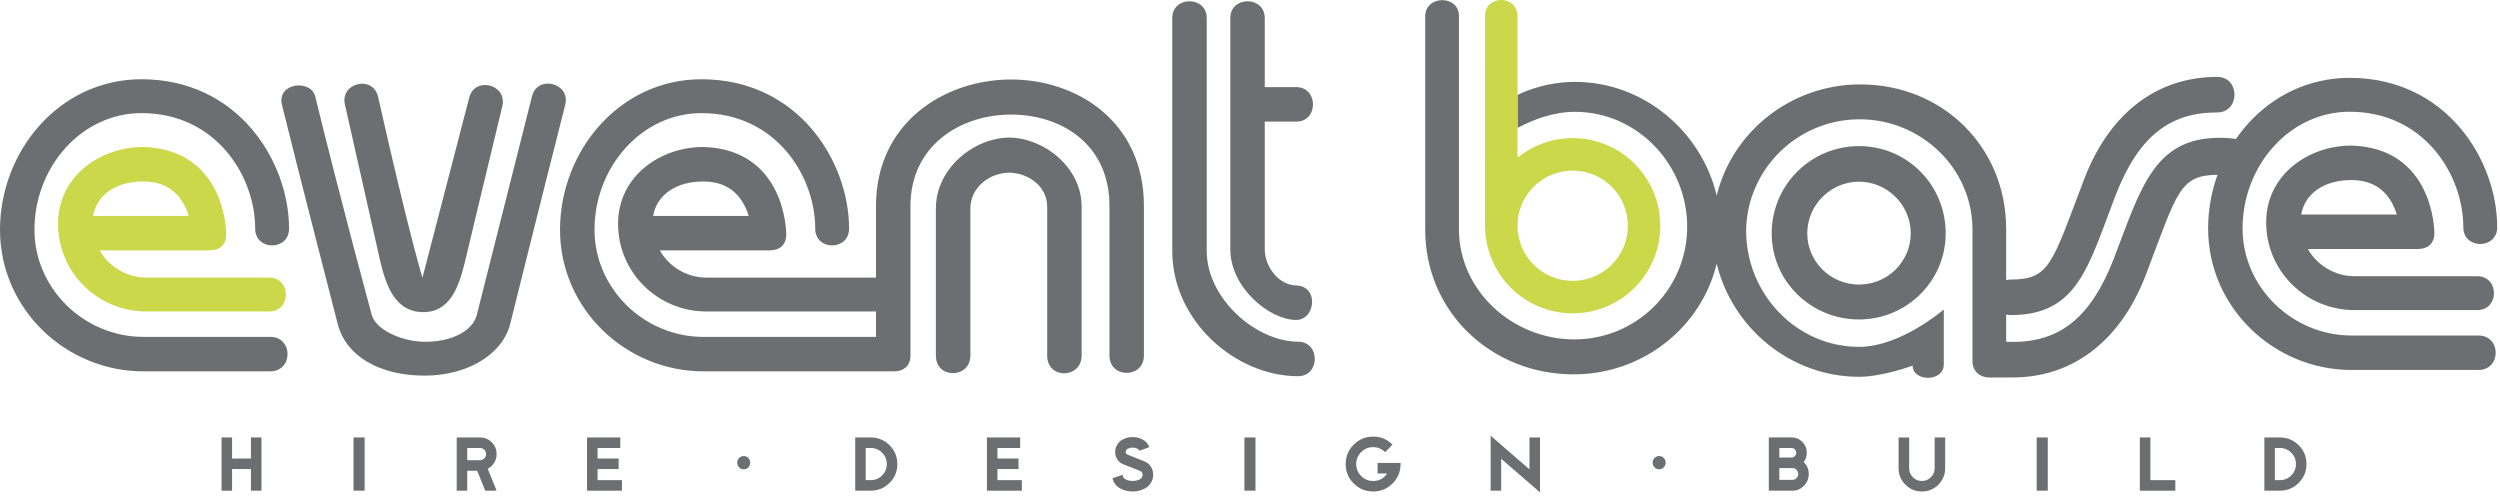 <?xml version="1.0" encoding="UTF-8"?>
<svg xmlns="http://www.w3.org/2000/svg" xmlns:xlink="http://www.w3.org/1999/xlink" width="346px" height="69px" viewBox="0 0 346 69">
  <!-- Generator: Sketch 46.2 (44496) - http://www.bohemiancoding.com/sketch -->
  <title>Logo -Eventbase - original</title>
  <desc>Created with Sketch.</desc>
  <defs></defs>
  <g id="Symbols" stroke="none" stroke-width="1" fill="none" fill-rule="evenodd">
    <g id="Header-Navigation" transform="translate(-160, -25)">
      <g id="Logo--Eventbase---original" transform="translate(160, 24)">
        <path d="M210.027,18.701 L210.025,14.144 C210.025,14.144 213.397,12.331 217.968,12.331 C227.447,12.331 235.466,19.16 237.59,28.057 C239.765,19.177 247.907,12.681 257.463,12.681 C268.846,12.681 277.654,21.31 277.654,32.701 L277.654,39.771 C277.855,39.72 278.065,39.689 278.292,39.689 C283.645,39.689 283.99,37.533 288.219,26.401 C291.587,17.079 298.14,11.643 306.861,11.643 C310.052,11.643 310.052,16.562 306.861,16.562 C300.303,16.562 295.985,19.84 292.791,28.045 C288.994,37.966 287.529,44.608 278.292,44.608 C278.065,44.608 277.855,44.579 277.654,44.529 L277.654,48.297 C278.038,48.309 278.4,48.321 278.55,48.321 C285.026,48.321 289.342,45.04 292.533,36.843 C296.33,26.915 298.121,20.067 307.267,20.067 C310.052,20.067 312.382,20.806 312.343,22.066 C312.333,22.298 310.243,24.854 310.18,25.078 C309.905,25.998 308.64,25.175 307.033,25.189 C301.679,25.233 301.425,27.345 297.192,38.48 C293.829,47.797 287.186,53.24 278.55,53.24 C278.205,53.24 276.047,53.24 275.378,53.242 L275.257,53.242 L275.175,53.242 L275.178,53.238 C274.06,53.189 272.991,52.443 272.991,50.993 L272.991,32.788 C272.991,24.241 265.832,17.509 257.371,17.509 C248.829,17.509 241.843,24.33 241.665,32.788 C241.585,41.584 248.573,49.006 257.289,49.006 C263.068,49.006 269.02,43.831 269.02,43.831 L269.02,51.425 C269.02,53.928 264.709,53.841 264.709,51.599 C264.709,51.599 260.562,53.148 257.289,53.148 C247.825,53.148 239.753,46.404 237.59,37.495 C235.452,46.344 227.329,52.81 217.797,52.81 C206.406,52.81 197.248,44.176 197.248,32.788 L197.248,3.294 C197.248,0.274 201.917,0.274 201.917,3.207 L201.917,32.701 C201.917,41.243 209.337,47.973 217.889,47.973 C226.431,47.973 233.335,41.154 233.504,32.701 C233.673,23.896 226.685,16.476 217.968,16.476 C215.028,16.476 212.226,17.533 210.027,18.701 Z" id="Fill-1" fill="#6D6E71"></path>
        <path d="M257.289,40.383 C253.318,40.383 250.125,37.187 250.125,33.298 C250.125,29.33 253.408,26.144 257.289,26.144 C261.168,26.144 264.446,29.33 264.446,33.298 C264.446,37.187 261.257,40.383 257.289,40.383 M257.289,21.222 C250.644,21.222 245.203,26.569 245.203,33.298 C245.203,39.943 250.644,45.213 257.289,45.213 C263.843,45.213 269.283,39.943 269.283,33.298 C269.283,26.569 263.934,21.222 257.289,21.222" id="Fill-3" fill="#6D6E71"></path>
        <path d="M318.491,30.692 C318.995,27.762 321.675,25.918 325.44,25.918 C329.459,25.918 331.045,28.515 331.716,30.692 L318.491,30.692 Z M336.906,33.031 C336.906,33.031 336.816,21.488 325.44,21.146 C319.5,21.146 313.637,25.164 313.637,31.778 C313.637,38.561 319.167,43.917 325.853,43.917 L342.846,43.917 C345.94,43.917 345.94,39.227 342.846,39.227 L325.853,39.227 C323.178,39.227 320.666,37.721 319.415,35.462 L334.562,35.462 C337.241,35.462 336.906,33.031 336.906,33.031 L336.906,33.031 Z" id="Fill-5" fill="#6D6E71"></path>
        <path d="M12.888,30.885 C13.388,27.955 16.069,26.111 19.835,26.111 C23.851,26.111 25.442,28.708 26.111,30.885 L12.888,30.885 Z M31.3,33.224 C31.3,33.224 31.218,21.677 19.835,21.341 C13.892,21.341 8.034,25.358 8.034,31.972 C8.034,38.752 13.559,44.108 20.252,44.108 L37.243,44.108 C40.342,44.108 40.342,39.421 37.243,39.421 L20.252,39.421 C17.578,39.421 15.065,37.912 13.805,35.653 L28.957,35.653 C31.636,35.653 31.3,33.224 31.3,33.224 L31.3,33.224 Z" id="Fill-7" fill="#CBD84A"></path>
        <path d="M19.584,11.969 C8.2,11.969 0,21.926 0,32.807 C0,43.775 9.12,52.393 19.835,52.393 L37.409,52.393 C40.593,52.393 40.593,47.623 37.409,47.623 L19.835,47.623 C11.63,47.623 4.768,40.927 4.768,32.807 C4.768,24.1 11.297,16.654 19.584,16.654 C29.878,16.654 35.317,25.358 35.317,32.64 C35.317,35.74 40.004,35.74 40.004,32.64 C40.004,23.352 32.973,11.969 19.584,11.969" id="Fill-9" fill="#6D6E71"></path>
        <path d="M73.629,14.326 C70.785,25.623 66.001,44.537 66.001,44.537 C65.415,46.965 62.149,48.387 58.632,48.3 C55.369,48.221 51.939,46.545 51.441,44.537 C51.441,44.537 47.145,28.751 43.63,14.357 C43.044,11.932 38.272,12.429 39.027,15.523 C41.035,23.73 46.749,45.877 46.749,45.877 C47.92,50.313 52.525,52.988 58.799,52.988 C64.326,52.988 69.431,50.313 70.6,45.877 C70.6,45.877 75.389,26.629 78.232,15.494 C78.983,12.484 74.382,11.311 73.629,14.326" id="Fill-11" fill="#6D6E71"></path>
        <path d="M52.608,37.087 C53.441,40.604 54.701,44.119 58.467,44.198 C62.232,44.281 63.487,40.766 64.325,37.338 C64.325,37.338 67.687,23.278 69.529,15.665 C70.198,12.568 65.595,11.566 64.924,14.579 L58.467,39.434 C58.467,39.434 56.688,33.771 52.336,14.439 C51.665,11.342 47.061,12.431 47.733,15.445 C49.487,23.227 52.608,37.087 52.608,37.087" id="Fill-13" fill="#6D6E71"></path>
        <path d="M97.342,26.115 C101.361,26.115 102.95,28.707 103.621,30.887 L90.393,30.887 C90.898,27.956 93.577,26.115 97.342,26.115 M139.736,12.001 C130.609,12.088 121.239,18.031 121.239,29.496 L121.239,39.439 C121.181,39.434 121.133,39.422 121.075,39.422 L97.765,39.422 C95.083,39.422 92.575,37.916 91.32,35.651 L106.467,35.651 C109.146,35.651 108.808,33.223 108.808,33.223 C108.808,33.223 108.728,21.676 97.342,21.34 C91.4,21.34 85.541,25.359 85.541,31.973 C85.541,38.753 91.069,44.109 97.765,44.109 L121.075,44.109 C121.133,44.109 121.181,44.097 121.239,44.092 L121.239,47.626 L121.237,47.626 L97.342,47.626 C89.143,47.626 82.28,40.928 82.28,32.806 C82.28,24.106 88.807,16.657 97.091,16.657 C107.384,16.657 112.827,25.359 112.827,32.641 C112.827,35.738 117.512,35.738 117.512,32.641 C117.512,23.351 110.481,11.97 97.091,11.97 C85.713,11.97 77.508,21.927 77.508,32.806 C77.508,43.774 86.63,52.391 97.342,52.391 L123.778,52.391 C123.836,52.391 123.877,52.381 123.93,52.379 C125.012,52.357 126.009,51.672 126.009,50.216 L126.009,49.76 L126.009,29.496 C126.009,21.294 132.705,16.942 139.736,16.86 C146.767,16.778 153.55,20.877 153.55,29.496 L153.55,50.216 C153.55,53.402 158.317,53.402 158.317,50.216 L158.317,29.496 C158.317,17.695 148.862,11.919 139.736,12.001" id="Fill-15" fill="#6D6E71"></path>
        <path d="M139.738,20.04 C134.802,20.04 129.525,24.308 129.525,29.835 L129.525,50.217 C129.525,53.51 134.3,53.399 134.3,50.217 L134.3,29.835 C134.3,26.982 136.899,24.897 139.738,24.897 C142.499,24.979 144.93,26.902 144.93,29.579 L144.93,50.217 C144.93,53.568 149.697,53.399 149.697,50.217 L149.697,29.579 C149.697,24.223 144.592,20.122 139.738,20.04" id="Fill-17" fill="#6D6E71"></path>
        <path d="M179.645,48.289 C173.871,48.289 167.011,42.351 167.011,35.737 L167.011,3.496 C167.011,0.399 162.241,0.399 162.241,3.496 L162.241,35.737 C162.241,45.448 171.028,53.066 179.645,53.066 C182.742,53.066 182.742,48.289 179.645,48.289" id="Fill-19" fill="#6D6E71"></path>
        <path d="M179.398,45.281 C182.07,45.281 182.577,40.593 179.398,40.509 C176.801,40.427 175.042,37.745 175.042,35.488 L175.042,17.831 L179.398,17.831 C182.493,17.831 182.493,13.057 179.398,13.057 L175.042,13.057 L175.042,3.496 C175.042,0.401 170.277,0.401 170.277,3.496 L170.277,35.488 C170.277,40.844 175.717,45.281 179.398,45.281" id="Fill-21" fill="#6D6E71"></path>
        <polygon id="Fill-23" fill="#6D6E71" points="36.187 68.91 34.729 68.91 34.729 65.914 32.119 65.914 32.119 68.91 30.661 68.91 30.661 61.543 32.119 61.543 32.119 64.459 34.729 64.459 34.729 61.543 36.187 61.543"></polygon>
        <polygon id="Fill-25" fill="#6D6E71" points="48.928 68.909 50.463 68.909 50.463 61.543 48.928 61.543"></polygon>
        <path d="M67.274,63.844 C67.274,63.608 67.192,63.41 67.027,63.245 C66.863,63.084 66.665,62.999 66.429,62.999 L64.664,62.999 L64.664,64.689 L66.429,64.689 C66.665,64.689 66.863,64.604 67.027,64.443 C67.192,64.279 67.274,64.081 67.274,63.844 M68.732,68.911 L67.158,68.911 L66.038,66.147 L64.664,66.147 L64.664,68.911 L63.206,68.911 L63.206,61.544 L66.429,61.544 C67.064,61.544 67.607,61.768 68.056,62.217 C68.507,62.666 68.732,63.207 68.732,63.844 C68.732,64.279 68.621,64.679 68.398,65.041 C68.174,65.403 67.877,65.683 67.503,65.879 L68.732,68.911" id="Fill-27" fill="#6D6E71"></path>
        <polygon id="Fill-28" fill="#6D6E71" points="86.079 68.91 81.244 68.91 81.244 61.543 85.849 61.543 85.849 63.003 82.702 63.003 82.702 64.459 85.62 64.459 85.62 65.914 82.702 65.914 82.702 67.452 86.079 67.452"></polygon>
        <path d="M102.943,64.115 C103.185,64.115 103.392,64.204 103.564,64.383 C103.74,64.564 103.827,64.779 103.827,65.032 C103.827,65.286 103.74,65.501 103.564,65.679 C103.39,65.863 103.177,65.95 102.929,65.95 C102.685,65.95 102.47,65.863 102.294,65.679 C102.118,65.498 102.031,65.283 102.031,65.035 C102.031,64.774 102.12,64.562 102.296,64.381 C102.475,64.204 102.69,64.115 102.943,64.115" id="Fill-29" fill="#6D6E71"></path>
        <path d="M122.734,65.225 C122.734,64.61 122.517,64.086 122.083,63.654 C121.648,63.217 121.122,63 120.509,63 L119.816,63 L119.816,67.451 L120.509,67.451 C121.122,67.451 121.648,67.234 122.083,66.799 C122.517,66.365 122.734,65.839 122.734,65.225 M124.192,65.225 C124.192,66.244 123.833,67.113 123.113,67.832 C122.394,68.552 121.527,68.907 120.509,68.907 L118.361,68.907 L118.361,61.544 L120.509,61.544 C121.527,61.544 122.394,61.902 123.113,62.619 C123.833,63.338 124.192,64.207 124.192,65.225" id="Fill-30" fill="#6D6E71"></path>
        <polygon id="Fill-31" fill="#6D6E71" points="141.424 68.91 136.589 68.91 136.589 61.543 141.194 61.543 141.194 63.003 138.047 63.003 138.047 64.459 140.963 64.459 140.963 65.914 138.047 65.914 138.047 67.452 141.424 67.452"></polygon>
        <path d="M159.6,66.708 C159.6,67.123 159.489,67.502 159.27,67.847 C159.05,68.193 158.758,68.456 158.393,68.634 C157.874,68.897 157.326,69.025 156.759,69.025 C156.187,69.025 155.639,68.897 155.118,68.634 C154.507,68.33 154.126,67.852 153.974,67.198 L155.379,66.708 C155.379,66.995 155.504,67.203 155.753,67.328 C156.071,67.488 156.407,67.565 156.759,67.565 C157.109,67.565 157.442,67.488 157.759,67.328 C158.014,67.203 158.142,66.995 158.142,66.708 C158.142,66.447 158.012,66.261 157.751,66.16 L155.446,65.248 C155.108,65.108 154.84,64.888 154.64,64.586 C154.442,64.285 154.343,63.942 154.343,63.551 C154.343,63.172 154.442,62.822 154.645,62.508 C154.847,62.189 155.115,61.948 155.449,61.789 C155.864,61.588 156.301,61.489 156.759,61.489 C157.215,61.489 157.65,61.588 158.065,61.786 C158.55,62.023 158.883,62.392 159.062,62.892 L157.689,63.384 C157.643,63.254 157.558,63.162 157.435,63.099 C157.22,62.998 156.993,62.943 156.759,62.943 C156.52,62.943 156.291,62.998 156.079,63.099 C155.89,63.191 155.801,63.341 155.801,63.551 C155.801,63.727 155.89,63.848 156.079,63.93 L158.393,64.857 C158.763,65.004 159.057,65.245 159.274,65.571 C159.489,65.907 159.6,66.283 159.6,66.708" id="Fill-32" fill="#6D6E71"></path>
        <polygon id="Fill-33" fill="#6D6E71" points="172.224 68.909 173.759 68.909 173.759 61.543 172.224 61.543"></polygon>
        <path d="M193.84,65.225 C193.84,66.278 193.468,67.173 192.727,67.912 C191.984,68.653 191.091,69.022 190.041,69.022 C188.993,69.022 188.095,68.653 187.354,67.912 C186.613,67.173 186.241,66.278 186.241,65.225 C186.241,64.175 186.613,63.28 187.354,62.541 C188.095,61.795 188.993,61.426 190.041,61.426 C191.091,61.426 191.984,61.795 192.727,62.541 L191.699,63.57 C191.235,63.113 190.683,62.882 190.041,62.882 C189.396,62.882 188.843,63.113 188.387,63.57 C187.929,64.031 187.699,64.581 187.699,65.225 C187.699,65.872 187.929,66.42 188.387,66.881 C188.843,67.338 189.396,67.569 190.041,67.569 C190.871,67.569 191.518,67.222 191.981,66.529 L190.656,66.529 L190.656,65.073 L193.84,65.073 L193.84,65.225" id="Fill-34" fill="#6D6E71"></path>
        <polygon id="Fill-35" fill="#6D6E71" points="213.136 69.141 207.763 64.497 207.763 68.909 206.305 68.909 206.305 61.308 211.678 65.952 211.678 61.544 213.136 61.544"></polygon>
        <path d="M229.637,64.115 C229.88,64.115 230.086,64.204 230.259,64.383 C230.436,64.564 230.523,64.779 230.523,65.032 C230.523,65.286 230.436,65.501 230.259,65.679 C230.083,65.863 229.873,65.95 229.625,65.95 C229.378,65.95 229.168,65.863 228.99,65.679 C228.814,65.498 228.727,65.283 228.727,65.035 C228.727,64.774 228.814,64.562 228.99,64.381 C229.171,64.204 229.386,64.115 229.637,64.115" id="Fill-36" fill="#6D6E71"></path>
        <path d="M248.873,66.614 C248.873,66.392 248.793,66.191 248.634,66.027 C248.477,65.861 248.286,65.776 248.066,65.776 L246.261,65.776 L246.261,67.415 L248.066,67.415 C248.291,67.415 248.482,67.336 248.639,67.179 C248.793,67.022 248.873,66.836 248.873,66.614 M248.602,63.657 C248.602,63.481 248.54,63.326 248.412,63.196 C248.284,63.066 248.129,63 247.953,63 L246.261,63 L246.261,64.321 L247.953,64.321 C248.129,64.321 248.284,64.251 248.412,64.125 C248.54,63.993 248.602,63.838 248.602,63.657 M250.331,66.614 C250.331,67.244 250.109,67.782 249.667,68.236 C249.223,68.683 248.692,68.912 248.066,68.912 L244.803,68.912 L244.803,61.54 L247.953,61.54 C248.535,61.54 249.034,61.748 249.445,62.163 C249.855,62.578 250.06,63.075 250.06,63.657 C250.06,64.142 249.92,64.569 249.633,64.951 C250.096,65.395 250.331,65.95 250.331,66.614" id="Fill-37" fill="#6D6E71"></path>
        <path d="M269.211,65.801 C269.211,66.691 268.897,67.454 268.269,68.079 C267.642,68.709 266.882,69.023 265.991,69.023 C265.1,69.023 264.337,68.709 263.712,68.079 C263.082,67.454 262.766,66.691 262.766,65.801 L262.766,61.543 L264.224,61.543 L264.224,65.801 C264.224,66.286 264.395,66.703 264.743,67.051 C265.088,67.396 265.506,67.568 265.991,67.568 C266.474,67.568 266.891,67.396 267.236,67.051 C267.584,66.703 267.755,66.286 267.755,65.801 L267.755,61.543 L269.211,61.543 L269.211,65.801" id="Fill-38" fill="#6D6E71"></path>
        <polygon id="Fill-39" fill="#6D6E71" points="281.876 68.909 283.411 68.909 283.411 61.543 281.876 61.543"></polygon>
        <polygon id="Fill-40" fill="#6D6E71" points="301.065 68.91 296.153 68.91 296.153 61.543 297.613 61.543 297.613 67.452 301.065 67.452"></polygon>
        <path d="M317.759,65.225 C317.759,64.61 317.544,64.086 317.107,63.654 C316.678,63.217 316.151,63 315.533,63 L314.843,63 L314.843,67.451 L315.533,67.451 C316.151,67.451 316.678,67.234 317.107,66.799 C317.544,66.365 317.759,65.839 317.759,65.225 M319.217,65.225 C319.217,66.244 318.86,67.113 318.14,67.832 C317.419,68.552 316.552,68.907 315.533,68.907 L313.388,68.907 L313.388,61.544 L315.533,61.544 C316.552,61.544 317.419,61.902 318.14,62.619 C318.86,63.338 319.217,64.207 319.217,65.225" id="Fill-41" fill="#6D6E71"></path>
        <path d="M217.66,39.871 C213.443,39.871 210.025,36.453 210.025,32.239 C210.025,28.024 213.443,24.609 217.66,24.609 C221.877,24.609 225.295,28.024 225.295,32.239 C225.295,36.453 221.877,39.871 217.66,39.871 M217.66,20.114 C214.766,20.114 212.11,21.135 210.025,22.825 L210.025,18.328 L210.027,18.328 L210.025,13.771 L210.025,3.179 L210.018,3.179 C209.926,0.239 205.535,0.307 205.535,3.179 L205.528,32.239 L205.535,32.239 L205.535,32.244 C205.535,38.937 210.964,44.368 217.66,44.368 C224.356,44.368 229.784,38.937 229.784,32.244 C229.784,25.543 224.356,20.114 217.66,20.114" id="Fill-42" fill="#CBD84A"></path>
        <path d="M343.018,47.433 L325.441,47.433 C317.234,47.433 310.371,40.737 310.371,32.612 C310.371,23.908 316.905,16.464 325.192,16.464 C335.482,16.464 340.923,25.164 340.923,32.453 C340.923,35.543 345.613,35.543 345.613,32.453 C345.613,23.155 338.579,11.774 325.192,11.774 C313.801,11.774 305.604,21.736 305.604,32.612 C305.604,43.581 314.728,52.203 325.441,52.203 L343.018,52.203 C346.199,52.203 346.199,47.433 343.018,47.433" id="Fill-43" fill="#6D6E71"></path>
      </g>
    </g>
  </g>
</svg>
